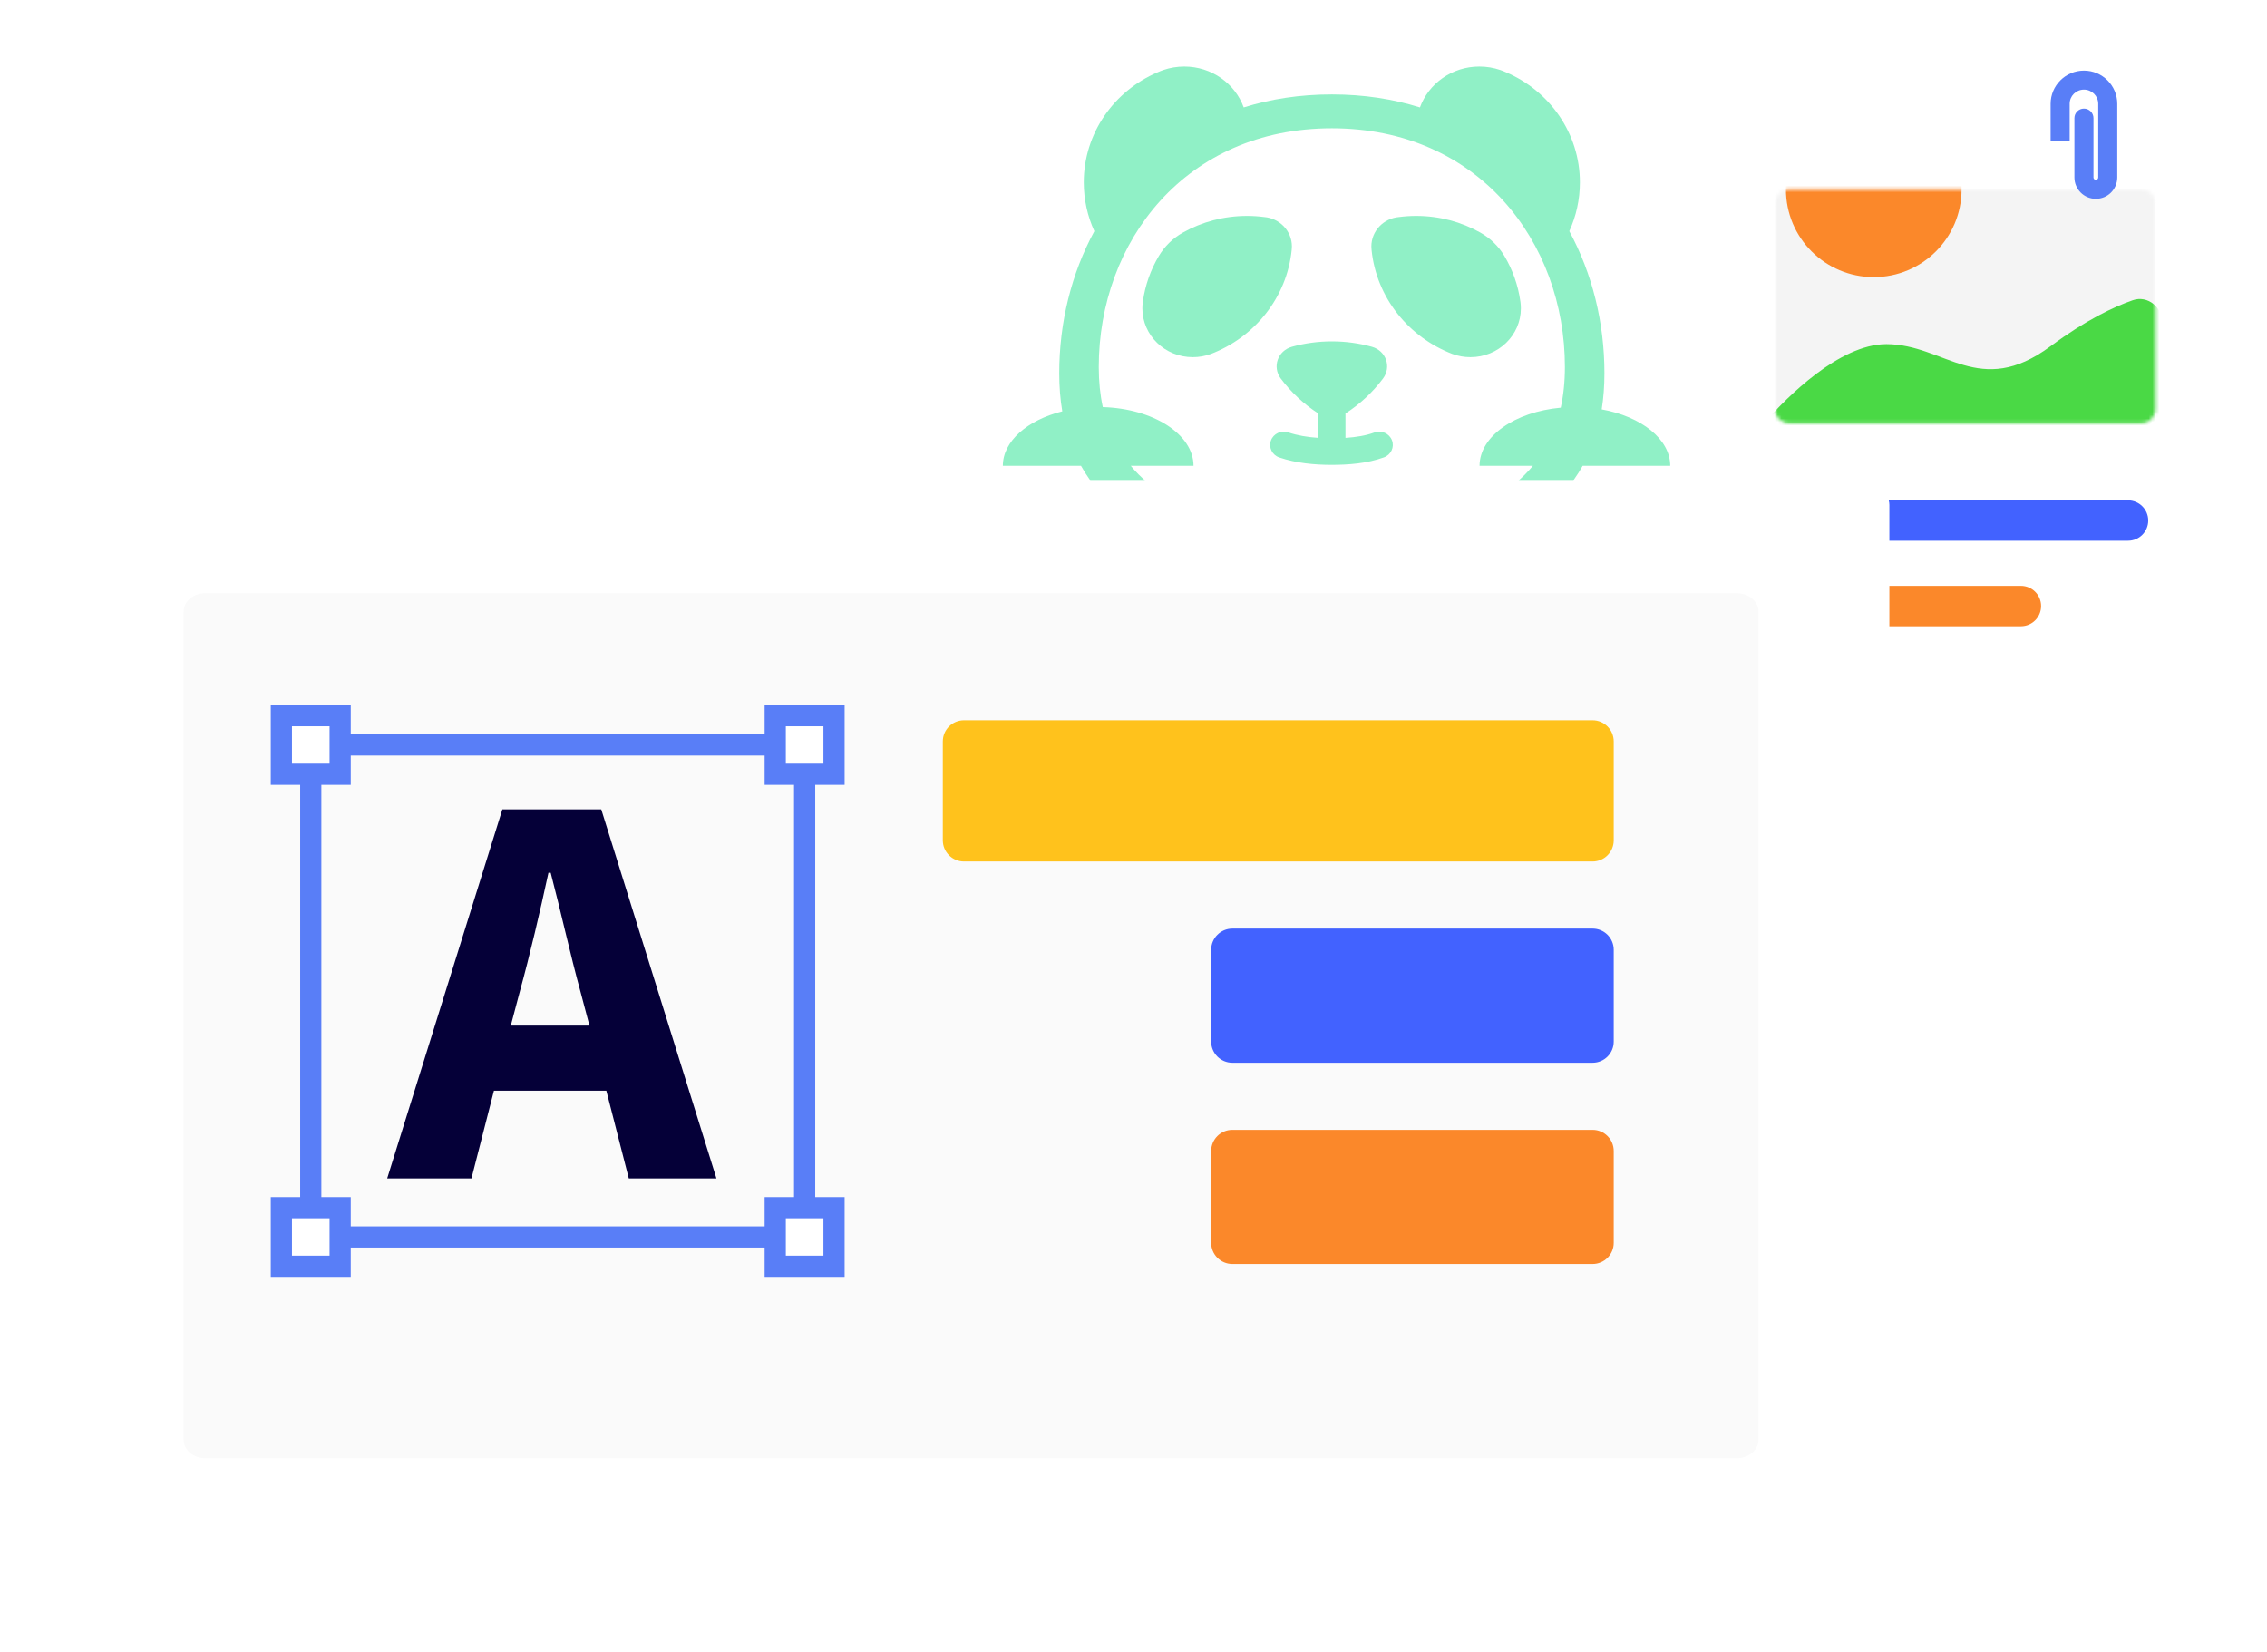 <svg width="642" height="468" viewBox="0 0 642 468" fill="none" xmlns="http://www.w3.org/2000/svg">
<g clip-path="url(#clip0_4424_20305)">
<path fill-rule="evenodd" clip-rule="evenodd" d="M309.917 65.471C307.99 61.249 306.919 56.575 306.919 51.657C306.919 37.722 315.516 25.744 327.825 20.481C328.355 20.239 328.899 20.022 329.455 19.831L329.499 19.815V19.816C331.342 19.19 333.323 18.849 335.386 18.849C343.152 18.849 349.759 23.68 352.215 30.425C359.812 28.044 368.149 26.745 377.168 26.745C386.187 26.745 394.525 28.044 402.121 30.425C404.577 23.68 411.185 18.849 418.951 18.849C421.013 18.849 422.994 19.19 424.837 19.816V19.815L424.881 19.831C425.438 20.022 425.982 20.239 426.511 20.481C438.82 25.744 447.417 37.722 447.417 51.657C447.417 56.575 446.346 61.249 444.419 65.471C450.924 77.474 454.365 91.347 454.365 105.71C454.365 109.337 454.101 112.745 453.592 115.947C464.808 117.969 473.001 124.36 473.001 131.93H448.199C436.425 152.969 409.054 160.234 377.168 160.234C345.282 160.234 317.911 152.968 306.137 131.93H284V131.929C284 124.951 290.961 118.976 300.835 116.5C300.266 113.139 299.972 109.546 299.972 105.71C299.972 91.347 303.412 77.474 309.917 65.471ZM320.228 131.93H338V131.929C338 123.004 326.612 115.72 312.308 115.299C311.558 111.828 311.165 108.054 311.165 103.955C311.165 68.387 335.765 36.334 377.168 36.334C418.571 36.334 443.171 68.387 443.171 103.955C443.171 108.118 442.766 111.947 441.993 115.462C428.982 116.656 419.001 123.574 419.001 131.93H434.108C422.64 145.717 401.433 150.645 377.168 150.645C352.903 150.645 331.696 145.717 320.228 131.93ZM362.717 107.222C365.616 111.09 369.205 114.435 373.308 117.085V124.015C370.269 123.81 367.382 123.33 364.835 122.464C362.823 121.779 360.622 122.813 359.918 124.773C359.215 126.734 360.277 128.878 362.289 129.563C367.008 131.169 372.222 131.656 377.072 131.656C381.848 131.656 387.131 131.279 391.929 129.537C393.926 128.812 394.942 126.647 394.198 124.701C393.454 122.755 391.231 121.765 389.233 122.49C386.788 123.378 384.008 123.828 381.028 124.019V117.106C385.145 114.453 388.746 111.1 391.652 107.222C394.139 103.903 392.523 99.325 388.464 98.205C384.879 97.215 381.095 96.686 377.185 96.686C373.274 96.686 369.491 97.215 365.906 98.205C361.847 99.325 360.23 103.903 362.717 107.222ZM396.248 61.461C391.833 61.809 388.362 65.41 388.362 69.8C388.362 70.138 388.382 70.472 388.422 70.8C389.792 84.263 398.896 95.511 411.345 100.268L411.348 100.263C412.925 100.843 414.636 101.16 416.423 101.16C424.31 101.16 430.704 94.974 430.704 87.342C430.704 86.808 430.673 86.282 430.612 85.764V85.764L430.606 85.713C430.591 85.594 430.575 85.475 430.558 85.357C429.91 80.738 428.349 76.403 426.058 72.53C424.421 69.764 422.054 67.458 419.215 65.864C413.876 62.866 407.682 61.152 401.077 61.152C399.44 61.152 397.828 61.257 396.248 61.461ZM365.859 69.8C365.859 65.41 362.388 61.809 357.973 61.461C356.393 61.257 354.781 61.152 353.143 61.152C346.538 61.152 340.345 62.866 335.005 65.864C332.166 67.458 329.799 69.764 328.163 72.53C325.872 76.403 324.31 80.738 323.663 85.357C323.645 85.475 323.629 85.594 323.615 85.713L323.608 85.764L323.609 85.764C323.548 86.282 323.517 86.808 323.517 87.342C323.517 94.974 329.911 101.16 337.798 101.16C339.585 101.16 341.295 100.843 342.872 100.263L342.875 100.268C355.324 95.511 364.428 84.263 365.798 70.8C365.838 70.472 365.859 70.138 365.859 69.8Z" fill="#90F0C6"/>
<g filter="url(#filter0_d_4424_20305)">
<path d="M621.588 202.315H491.412C488.429 202.315 486 199.879 486 196.859V45.957C486 42.937 488.429 40.501 491.412 40.501H621.588C624.571 40.501 627 42.937 627 45.957V196.859C627 199.879 624.571 202.315 621.588 202.315Z" fill="white"/>
<path d="M621.588 201.315H491.412C488.987 201.315 487 199.333 487 196.859V45.957C487 43.483 488.987 41.501 491.412 41.501H621.588C624.013 41.501 626 43.483 626 45.957V196.859C626 199.333 624.013 201.315 621.588 201.315Z" stroke="white" stroke-width="2"/>
</g>
<path d="M602.649 141.716H531.838C528.681 141.716 526.122 144.275 526.122 147.432C526.122 150.589 528.681 153.148 531.838 153.148H602.649C605.806 153.148 608.365 150.589 608.365 147.432C608.365 144.275 605.806 141.716 602.649 141.716Z" fill="#4262FF"/>
<path d="M572.313 165.925H531.838C528.681 165.925 526.122 168.484 526.122 171.641C526.122 174.798 528.681 177.357 531.838 177.357H572.313C575.47 177.357 578.029 174.798 578.029 171.641C578.029 168.484 575.47 165.925 572.313 165.925Z" fill="#FB882A"/>
<path fill-rule="evenodd" clip-rule="evenodd" d="M517.358 147.096C517.358 151.181 514.038 154.493 509.943 154.493C505.848 154.493 502.527 151.181 502.527 147.096C502.527 143.011 505.848 139.699 509.943 139.699C514.038 139.699 517.358 143.011 517.358 147.096Z" fill="#4262FF"/>
<path fill-rule="evenodd" clip-rule="evenodd" d="M517.358 171.305C517.358 175.39 514.038 178.702 509.943 178.702C505.848 178.702 502.527 175.39 502.527 171.305C502.527 167.219 505.848 163.908 509.943 163.908C514.038 163.908 517.358 167.219 517.358 171.305Z" fill="#FB882A"/>
<mask id="mask0_4424_20305" style="mask-type:alpha" maskUnits="userSpaceOnUse" x="502" y="53" width="109" height="67">
<path d="M606.427 53.671H506.659C504.45 53.671 502.659 55.462 502.659 57.671V115.839C502.659 118.048 504.45 119.839 506.659 119.839H606.427C608.636 119.839 610.427 118.048 610.427 115.839V57.671C610.427 55.462 608.636 53.671 606.427 53.671Z" fill="#D9D9D9"/>
</mask>
<g mask="url(#mask0_4424_20305)">
<path d="M610.427 53.671H502.659V119.839H610.427V53.671Z" fill="#F4F4F4"/>
<path fill-rule="evenodd" clip-rule="evenodd" d="M603.995 85.028C598.571 86.918 590.68 90.66 580.692 98.067C560.507 113.035 550.72 97.468 534.204 97.468C520.787 97.468 505.754 112.916 500.587 118.711C501.772 120.044 503.424 120.873 505.254 120.873H605.973C609.465 120.873 612.317 117.857 612.491 114.065C612.497 113.942 612.5 113.819 612.5 113.695V91.869C612.5 87.011 608.206 83.561 603.995 85.028Z" fill="#4AD945"/>
<path fill-rule="evenodd" clip-rule="evenodd" d="M555.508 53.671C555.508 67.375 544.373 78.484 530.638 78.484C516.903 78.484 505.769 67.375 505.769 53.671C505.769 39.967 516.903 28.858 530.638 28.858C544.373 28.858 555.508 39.967 555.508 53.671Z" fill="#FB882A"/>
</g>
<path fill-rule="evenodd" clip-rule="evenodd" d="M590.163 20C584.951 20 580.725 24.215 580.725 29.415V39.838H586.118V29.415C586.118 27.186 587.929 25.38 590.163 25.38C592.397 25.38 594.208 27.186 594.208 29.415V36.331V39.838V43.536V44.977V50.261C594.208 50.632 593.906 50.933 593.534 50.933C593.161 50.933 592.86 50.632 592.86 50.261V33.449C592.86 31.964 591.652 30.759 590.163 30.759C588.674 30.759 587.467 31.964 587.467 33.449V50.261C587.467 53.603 590.183 56.313 593.534 56.313C596.884 56.313 599.601 53.603 599.601 50.261V44.977V43.536V39.838V36.331V29.415C599.601 24.215 595.375 20 590.163 20Z" fill="#597EF7"/>
<g filter="url(#filter1_d_4424_20305)">
<path d="M29.81 449C21.428 449 15 443.508 15 437.143V139C15 135.134 18.134 132 22 132H528C531.866 132 535 135.134 535 139V437.143C535 443.508 528.572 449 520.19 449H29.81Z" fill="white"/>
<path d="M29.81 448C21.782 448 16 442.776 16 437.143V139C16 135.686 18.686 133 22 133H528C531.314 133 534 135.686 534 139V437.143C534 442.776 528.218 448 520.19 448H29.81Z" stroke="white" stroke-width="2"/>
</g>
<path d="M491.82 168H58.18C54.767 168 52 170.34 52 173.227V407.773C52 410.66 54.767 413 58.18 413H491.82C495.233 413 498 410.66 498 407.773V173.227C498 170.34 495.233 168 491.82 168Z" fill="#FAFAFA"/>
<path d="M451 263H349C345.686 263 343 265.686 343 269V295C343 298.314 345.686 301 349 301H451C454.314 301 457 298.314 457 295V269C457 265.686 454.314 263 451 263Z" fill="#4262FF"/>
<path d="M451 320H349C345.686 320 343 322.686 343 326V352C343 355.314 345.686 358 349 358H451C454.314 358 457 355.314 457 352V326C457 322.686 454.314 320 451 320Z" fill="#FB882A"/>
<path d="M451 204H273C269.686 204 267 206.686 267 210V238C267 241.314 269.686 244 273 244H451C454.314 244 457 241.314 457 238V210C457 206.686 454.314 204 451 204Z" fill="#FFC21C"/>
<path d="M227.867 210.996H88.006V350.341H227.867V210.996Z" stroke="#597EF7" stroke-width="6"/>
<path d="M96.331 202.702H79.68V219.291H96.331V202.702Z" fill="white" stroke="#597EF7" stroke-width="6"/>
<path d="M96.33 342.046H79.68V358.635H96.33V342.046Z" fill="white" stroke="#597EF7" stroke-width="6"/>
<path d="M236.192 202.702H219.542V219.291H236.192V202.702Z" fill="white" stroke="#597EF7" stroke-width="6"/>
<path d="M236.192 342.046H219.542V358.635H236.192V342.046Z" fill="white" stroke="#597EF7" stroke-width="6"/>
<path d="M144.656 290.472L147.202 280.855C150.066 270.436 152.93 258.254 155.317 247.194H155.953C158.817 258.094 161.522 270.436 164.386 280.855L166.932 290.472H144.656ZM178.07 333.75H202.892L170.273 229.242H142.269L109.651 333.75H133.518L139.883 308.905H171.705L178.07 333.75Z" fill="#050038"/>
</g>
<defs>
<filter id="filter0_d_4424_20305" x="466" y="24.501" width="181" height="201.814" filterUnits="userSpaceOnUse" color-interpolation-filters="sRGB">
<feFlood flood-opacity="0" result="BackgroundImageFix"/>
<feColorMatrix in="SourceAlpha" type="matrix" values="0 0 0 0 0 0 0 0 0 0 0 0 0 0 0 0 0 0 127 0" result="hardAlpha"/>
<feOffset dy="4"/>
<feGaussianBlur stdDeviation="10"/>
<feComposite in2="hardAlpha" operator="out"/>
<feColorMatrix type="matrix" values="0 0 0 0 0.259 0 0 0 0 0.384 0 0 0 0 1 0 0 0 0.05 0"/>
<feBlend mode="normal" in2="BackgroundImageFix" result="effect1_dropShadow_4424_20305"/>
<feBlend mode="normal" in="SourceGraphic" in2="effect1_dropShadow_4424_20305" result="shape"/>
</filter>
<filter id="filter1_d_4424_20305" x="-5" y="116" width="560" height="357" filterUnits="userSpaceOnUse" color-interpolation-filters="sRGB">
<feFlood flood-opacity="0" result="BackgroundImageFix"/>
<feColorMatrix in="SourceAlpha" type="matrix" values="0 0 0 0 0 0 0 0 0 0 0 0 0 0 0 0 0 0 127 0" result="hardAlpha"/>
<feOffset dy="4"/>
<feGaussianBlur stdDeviation="10"/>
<feComposite in2="hardAlpha" operator="out"/>
<feColorMatrix type="matrix" values="0 0 0 0 0.259 0 0 0 0 0.384 0 0 0 0 1 0 0 0 0.05 0"/>
<feBlend mode="normal" in2="BackgroundImageFix" result="effect1_dropShadow_4424_20305"/>
<feBlend mode="normal" in="SourceGraphic" in2="effect1_dropShadow_4424_20305" result="shape"/>
</filter>
<clipPath id="clip0_4424_20305">
<rect width="642" height="468" fill="white"/>
</clipPath>
</defs>
</svg>

